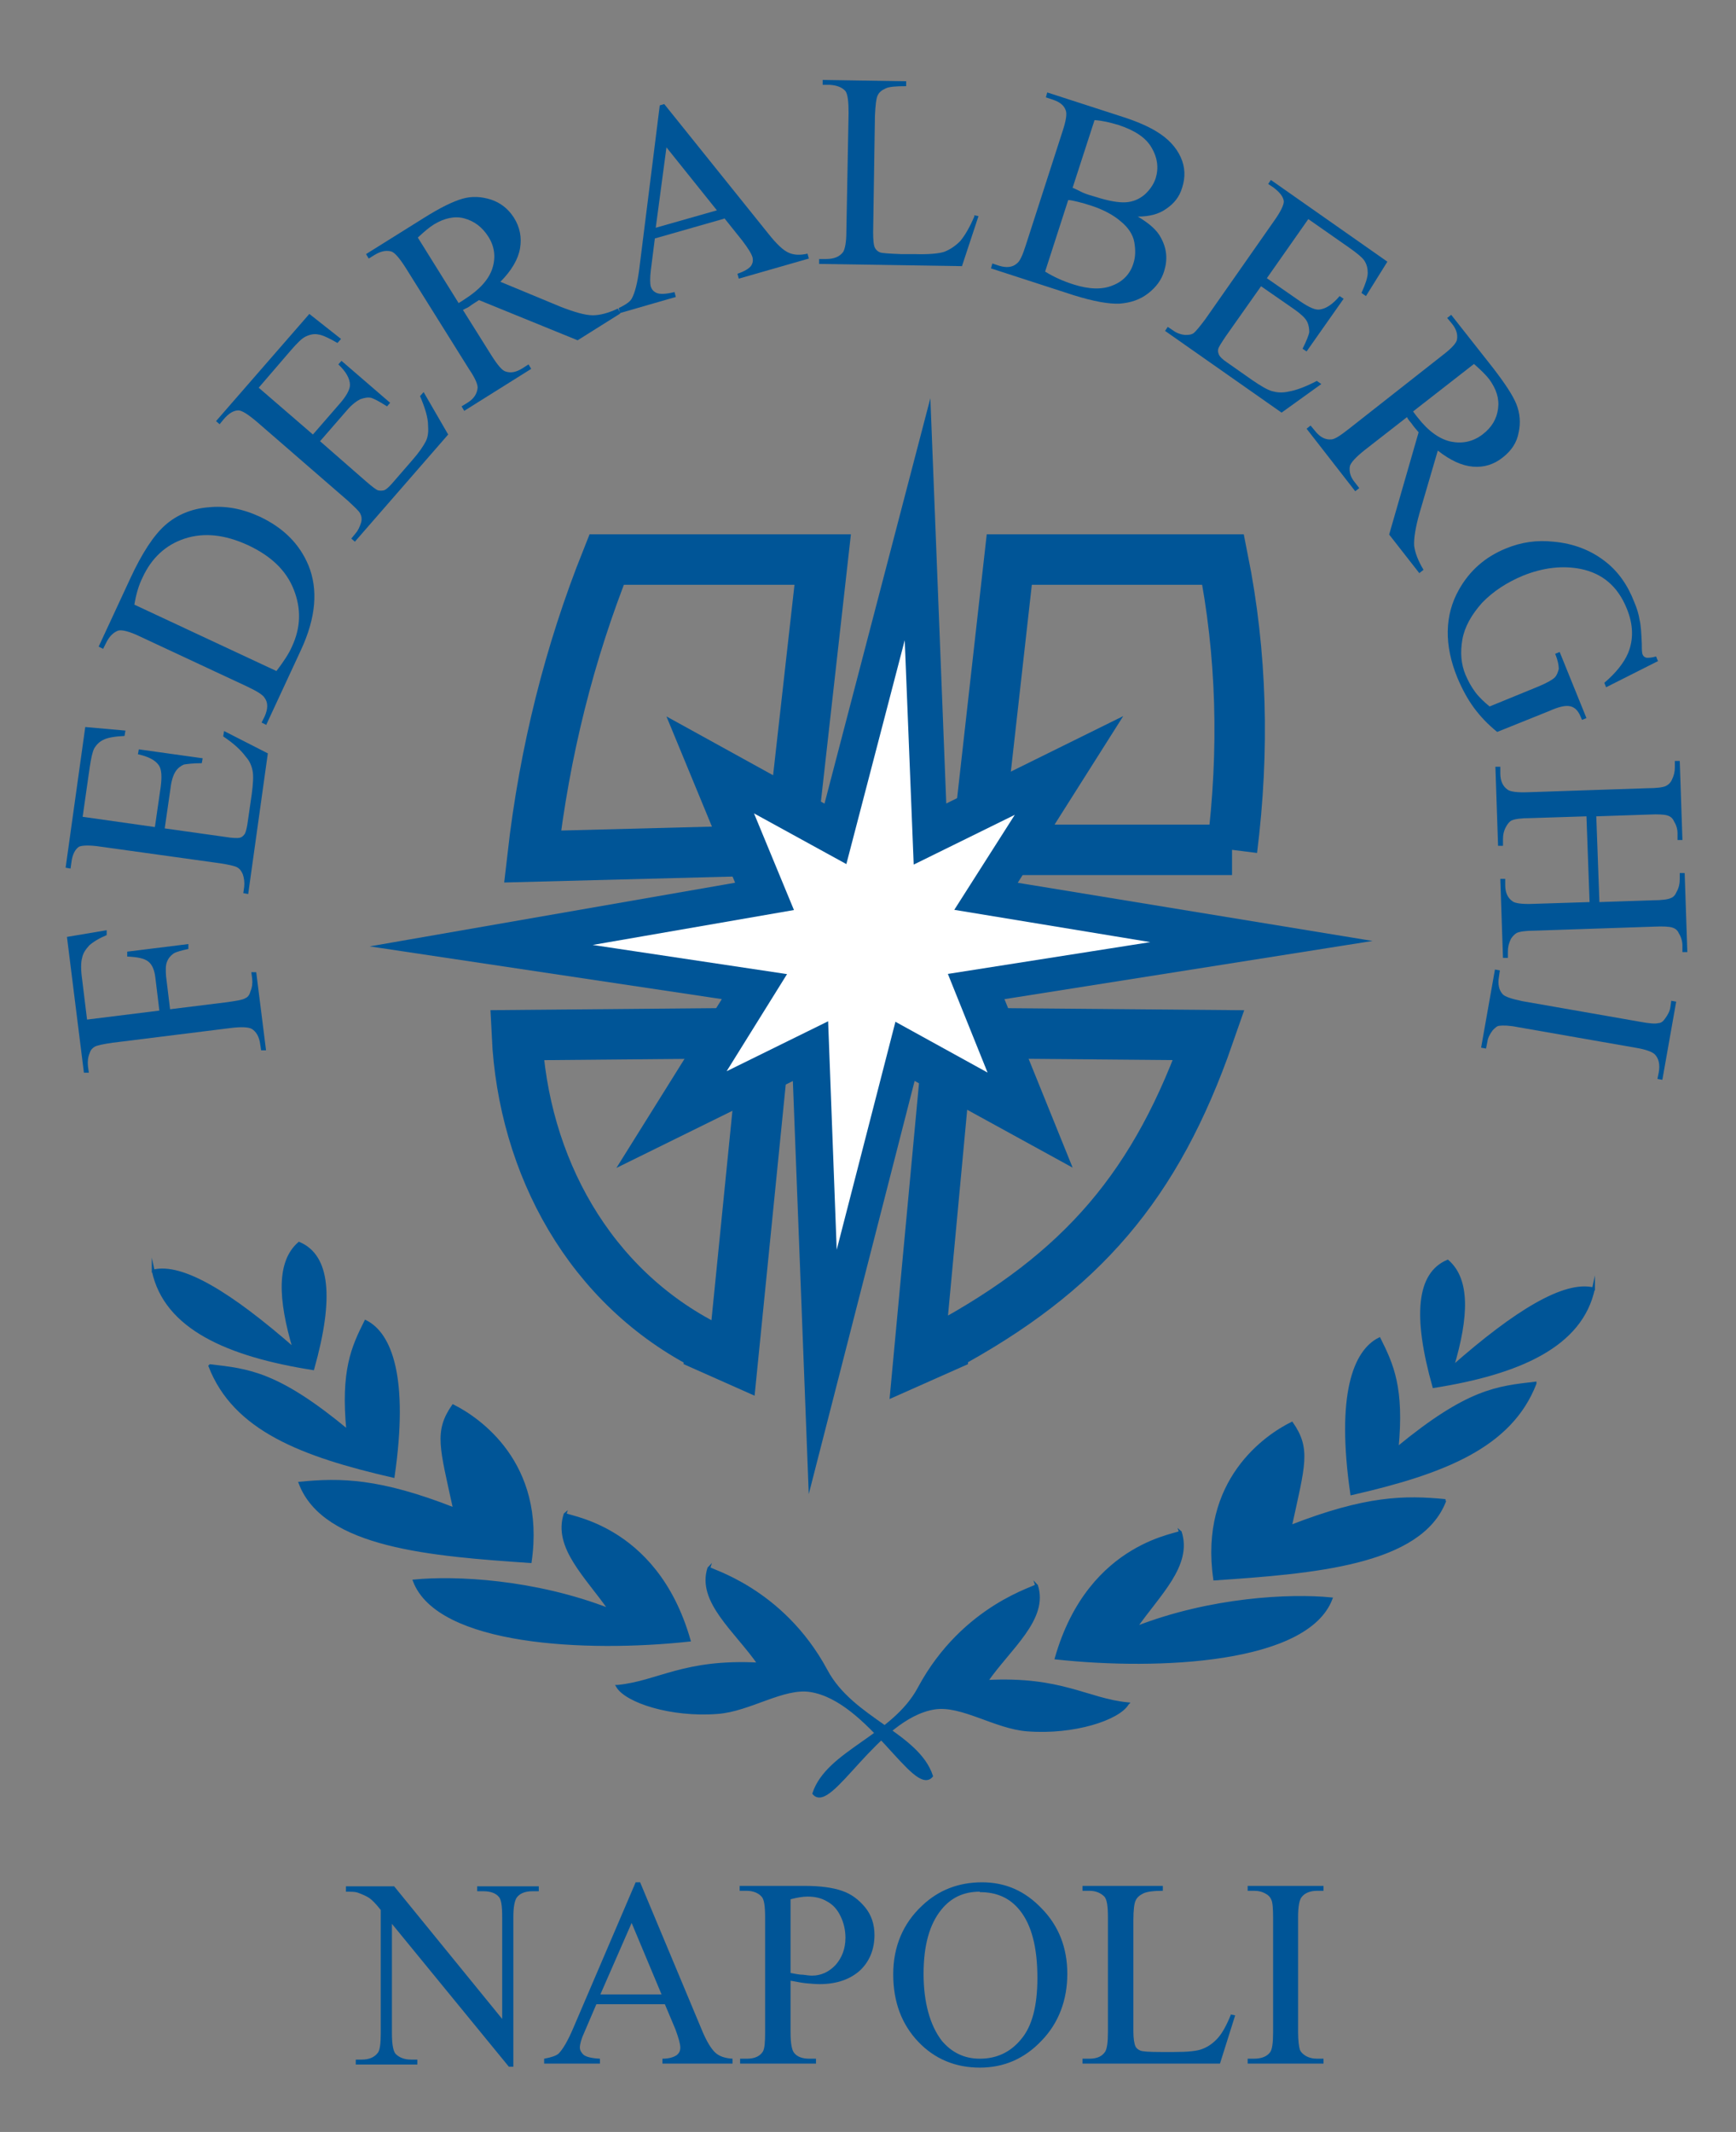 <svg xmlns="http://www.w3.org/2000/svg" xmlns:xlink="http://www.w3.org/1999/xlink" id="Livello_2" data-name="Livello 2" viewBox="0 0 38.89 47.74"><rect x="0" y="0" width="38.89" height="47.74" fill="#808080" stroke="none"/><defs><style>      .cls-1, .cls-2 {        fill-rule: evenodd;      }      .cls-1, .cls-3 {        fill: #005597;      }      .cls-2 {        fill: #fff;      }      .cls-4 {        clip-path: url(#clippath-2);      }      .cls-5 {        stroke-width: .06px;      }      .cls-5, .cls-6, .cls-7 {        stroke: #005597;        stroke-miterlimit: 10;      }      .cls-5, .cls-6, .cls-7, .cls-8 {        fill: none;      }      .cls-9 {        clip-path: url(#clippath-1);      }      .cls-6 {        stroke-width: 1.13px;      }      .cls-7 {        stroke-width: .28px;      }      .cls-10 {        clip-path: url(#clippath);      }      .cls-11 {        clip-path: url(#clippath-3);      }    </style><clipPath id="clippath"><rect class="cls-8" width="38.89" height="47.74"></rect></clipPath><clipPath id="clippath-1"><rect class="cls-8" width="38.89" height="47.74"></rect></clipPath><clipPath id="clippath-2"><rect class="cls-8" width="38.89" height="47.74"></rect></clipPath><clipPath id="clippath-3"><rect class="cls-8" width="38.89" height="47.74"></rect></clipPath></defs><g id="Livello_1-2" data-name="Livello 1"><g><g class="cls-10"><path class="cls-3" d="M7.75,42.24h1.08l2.42,2.97v-2.28c0-.25-.02-.4-.08-.46-.07-.08-.19-.12-.34-.12h-.14v-.11h1.38v.11h-.14c-.17,0-.29,.05-.36,.15-.04,.07-.07,.2-.07,.43v3.35h-.1l-2.62-3.2v2.45c0,.25,.03,.4,.08,.46,.08,.08,.19,.13,.35,.13h.14v.11h-1.38v-.11h.13c.17,0,.29-.05,.37-.16,.04-.06,.06-.2,.06-.43v-2.76c-.11-.14-.2-.23-.26-.27-.06-.04-.15-.08-.26-.12-.06-.02-.14-.02-.26-.02v-.11Z"></path><path class="cls-3" d="M14.9,44.88h-1.54l-.27,.63c-.07,.15-.1,.27-.1,.34,0,.06,.03,.11,.08,.16,.06,.05,.18,.08,.37,.09v.11h-1.25v-.11c.17-.03,.27-.07,.32-.11,.1-.1,.21-.29,.33-.57l1.4-3.27h.1l1.38,3.3c.11,.27,.22,.44,.31,.52,.09,.08,.22,.12,.38,.13v.11h-1.57v-.11c.16,0,.26-.04,.32-.08,.06-.05,.08-.1,.08-.17,0-.08-.04-.22-.11-.41l-.24-.57Zm-.08-.22l-.67-1.6-.7,1.6h1.37Z"></path><path class="cls-3" d="M17.71,44.35v1.16c0,.25,.03,.4,.08,.46,.07,.09,.19,.13,.34,.13h.15v.11h-1.7v-.11h.15c.17,0,.29-.05,.36-.16,.04-.07,.05-.21,.05-.43v-2.57c0-.25-.02-.41-.08-.47-.07-.08-.19-.13-.34-.13h-.15v-.11h1.45c.36,0,.64,.04,.84,.11,.21,.07,.38,.2,.52,.37,.14,.17,.21,.38,.21,.62,0,.32-.11,.59-.32,.79-.22,.2-.52,.31-.91,.31-.09,0-.2-.01-.31-.02-.11-.01-.23-.04-.36-.06Zm0-.17c.1,.02,.2,.04,.28,.04,.08,.01,.15,.02,.2,.02,.2,0,.38-.08,.53-.24,.14-.16,.22-.36,.22-.61,0-.17-.04-.34-.11-.48-.07-.15-.17-.26-.3-.33-.13-.08-.28-.11-.44-.11-.1,0-.23,.02-.38,.06v1.65Z"></path><path class="cls-3" d="M22,42.15c.52,0,.96,.19,1.34,.59,.38,.39,.57,.88,.57,1.46s-.19,1.1-.58,1.5c-.38,.4-.84,.6-1.38,.6s-1.01-.19-1.38-.58-.56-.89-.56-1.51,.22-1.14,.65-1.54c.37-.35,.82-.52,1.34-.52Zm-.05,.21c-.36,0-.64,.13-.86,.4-.27,.33-.4,.81-.4,1.44s.14,1.15,.41,1.5c.22,.26,.5,.4,.85,.4,.37,0,.68-.14,.92-.43,.25-.29,.37-.75,.37-1.38,0-.68-.13-1.19-.4-1.52-.22-.27-.51-.4-.89-.4Z"></path><path class="cls-3" d="M27.57,45.11l.1,.02-.34,1.08h-3.08v-.11h.15c.17,0,.29-.05,.36-.16,.04-.07,.06-.21,.06-.44v-2.56c0-.25-.02-.4-.08-.47-.08-.08-.19-.13-.34-.13h-.15v-.11h1.8v.11c-.21,0-.36,.02-.44,.06-.08,.04-.14,.09-.17,.16-.03,.06-.05,.21-.05,.44v2.49c0,.16,.02,.28,.05,.34,.02,.04,.06,.07,.11,.09,.05,.02,.2,.03,.46,.03h.29c.31,0,.52-.02,.64-.07,.13-.05,.24-.13,.34-.24,.1-.11,.2-.29,.3-.54Z"></path><path class="cls-3" d="M29.65,46.1v.11h-1.7v-.11h.14c.17,0,.29-.05,.36-.14,.05-.06,.07-.22,.07-.45v-2.57c0-.2-.01-.34-.04-.4-.02-.05-.06-.1-.12-.13-.08-.05-.17-.07-.27-.07h-.14v-.11h1.7v.11h-.14c-.16,0-.28,.05-.35,.14-.05,.06-.08,.21-.08,.45v2.57c0,.2,.02,.33,.04,.4,.02,.05,.06,.09,.12,.13,.08,.05,.17,.07,.27,.07h.14Z"></path><path class="cls-1" d="M3.43,28.46c.65-.16,1.73,.5,3.16,1.75-.34-1.14-.36-1.96,.11-2.37,.66,.28,.76,1.21,.31,2.81-1.9-.3-3.31-.91-3.58-2.2"></path><path class="cls-5" d="M3.43,28.46c.65-.16,1.73,.5,3.16,1.75-.34-1.14-.36-1.96,.11-2.37,.66,.28,.76,1.21,.31,2.81-1.9-.3-3.31-.91-3.58-2.2Z"></path><path class="cls-1" d="M4.71,30.58c.85,.1,1.5,.15,3.08,1.46-.13-1.35,.11-1.87,.4-2.45,.56,.28,.94,1.26,.62,3.47-2.05-.47-3.56-1.05-4.11-2.47"></path><path class="cls-5" d="M4.71,30.58c.85,.1,1.5,.15,3.08,1.46-.13-1.35,.11-1.87,.4-2.45,.56,.28,.94,1.26,.62,3.47-2.05-.47-3.56-1.05-4.11-2.47Z"></path><path class="cls-1" d="M6.72,33.21c.91-.09,1.78-.08,3.46,.58-.3-1.38-.43-1.73-.03-2.31,.56,.28,2.05,1.28,1.73,3.49-2.19-.15-4.62-.33-5.16-1.76"></path><path class="cls-5" d="M6.72,33.21c.91-.09,1.78-.08,3.46,.58-.3-1.38-.43-1.73-.03-2.31,.56,.28,2.05,1.28,1.73,3.49-2.19-.15-4.62-.33-5.16-1.76Z"></path><path class="cls-1" d="M9.28,35.4c.91-.09,2.69-.01,4.38,.65-.51-.74-1.25-1.4-1-2.15-.09,.07,2.02,.17,2.78,2.83-2.31,.25-5.62,.09-6.16-1.33"></path><path class="cls-5" d="M9.28,35.4c.91-.09,2.69-.01,4.38,.65-.51-.74-1.25-1.4-1-2.15-.09,.07,2.02,.17,2.78,2.83-2.31,.25-5.62,.09-6.16-1.33Z"></path><path class="cls-1" d="M13.84,37.76c.91-.09,1.48-.59,3.16-.5-.51-.74-1.37-1.4-1.12-2.15-.04,.04,1.63,.44,2.63,2.3,.58,1.09,2.05,1.42,2.36,2.36-.38,.45-1.4-1.7-2.71-1.91-.61-.1-1.37,.44-2.09,.49-1.04,.08-2.04-.25-2.24-.59"></path><path class="cls-5" d="M13.84,37.76c.91-.09,1.48-.59,3.16-.5-.51-.74-1.37-1.4-1.12-2.15-.04,.04,1.63,.44,2.63,2.3,.58,1.09,2.05,1.42,2.36,2.36-.38,.45-1.4-1.7-2.71-1.91-.61-.1-1.37,.44-2.09,.49-1.04,.08-2.04-.25-2.24-.59Z"></path><path class="cls-1" d="M35.7,28.86c-.65-.16-1.74,.5-3.16,1.75,.34-1.14,.36-1.96-.11-2.37-.66,.28-.76,1.21-.31,2.81,1.9-.3,3.31-.91,3.58-2.2"></path><path class="cls-5" d="M35.7,28.86c-.65-.16-1.74,.5-3.16,1.75,.34-1.14,.36-1.96-.11-2.37-.66,.28-.76,1.21-.31,2.81,1.9-.3,3.31-.91,3.58-2.2Z"></path><path class="cls-1" d="M34.39,30.97c-.85,.1-1.5,.15-3.09,1.46,.13-1.35-.11-1.87-.4-2.45-.56,.28-.94,1.26-.62,3.47,2.05-.47,3.56-1.05,4.11-2.47"></path><path class="cls-5" d="M34.39,30.97c-.85,.1-1.5,.15-3.09,1.46,.13-1.35-.11-1.87-.4-2.45-.56,.28-.94,1.26-.62,3.47,2.05-.47,3.56-1.05,4.11-2.47Z"></path><path class="cls-1" d="M32.38,33.6c-.91-.09-1.78-.08-3.47,.58,.3-1.38,.43-1.73,.03-2.31-.57,.28-2.05,1.28-1.73,3.49,2.19-.15,4.62-.33,5.16-1.76"></path><path class="cls-5" d="M32.38,33.6c-.91-.09-1.78-.08-3.47,.58,.3-1.38,.43-1.73,.03-2.31-.57,.28-2.05,1.28-1.73,3.49,2.19-.15,4.62-.33,5.16-1.76Z"></path><path class="cls-1" d="M29.82,35.8c-.91-.09-2.69-.01-4.38,.65,.51-.74,1.25-1.4,1-2.15,.09,.07-2.02,.17-2.78,2.83,2.31,.25,5.62,.09,6.16-1.33"></path><path class="cls-5" d="M29.82,35.8c-.91-.09-2.69-.01-4.38,.65,.51-.74,1.25-1.4,1-2.15,.09,.07-2.02,.17-2.78,2.83,2.31,.25,5.62,.09,6.16-1.33Z"></path><path class="cls-1" d="M25.26,38.15c-.91-.09-1.48-.59-3.16-.5,.51-.74,1.37-1.4,1.12-2.15,.04,.04-1.63,.44-2.63,2.3-.58,1.09-2.05,1.42-2.36,2.36,.38,.45,1.4-1.7,2.7-1.91,.61-.1,1.37,.44,2.09,.49,1.04,.08,2.04-.25,2.24-.59"></path><path class="cls-5" d="M25.26,38.15c-.91-.09-1.48-.59-3.16-.5,.51-.74,1.37-1.4,1.12-2.15,.04,.04-1.63,.44-2.63,2.3-.58,1.09-2.05,1.42-2.36,2.36,.38,.45,1.4-1.7,2.7-1.91,.61-.1,1.37,.44,2.09,.49,1.04,.08,2.04-.25,2.24-.59Z"></path></g><polygon class="cls-1" points="23.97 26.08 22.46 22.35 30.56 21.07 22.75 19.79 25.08 16.11 21.17 18.04 20.82 9.12 18.49 18.04 14.99 16.11 16.51 19.79 8.47 21.19 16.22 22.35 13.89 26.08 17.79 24.16 18.14 33.25 20.47 24.16 23.97 26.08"></polygon><polygon class="cls-5" points="23.97 26.08 22.46 22.35 30.56 21.07 22.75 19.79 25.08 16.11 21.17 18.04 20.82 9.12 18.49 18.04 14.99 16.11 16.51 19.79 8.47 21.19 16.22 22.35 13.89 26.08 17.79 24.16 18.14 33.25 20.47 24.16 23.97 26.08"></polygon><g class="cls-9"><path class="cls-6" d="M21.12,30.17c3.12-1.68,4.79-3.63,5.96-6.99l-5.82-.05-.68,7.29,.54-.24Z"></path><path class="cls-6" d="M15.88,30.17c-2.68-1.34-4.16-4.08-4.3-6.99l5.57-.05-.73,7.29-.54-.24Z"></path><path class="cls-6" d="M27.6,19.03h-5.72l.73-6.5h4.79c.42,2.1,.48,4.27,.2,6.5Z"></path><path class="cls-6" d="M11.93,19.18h0l5.77-.15,.73-6.5h-4.84c-.83,2.08-1.39,4.29-1.66,6.65Z"></path></g><polygon class="cls-2" points="22.4 24.33 21.43 21.92 26.65 21.1 21.61 20.27 23.12 17.9 20.6 19.14 20.37 13.39 18.87 19.14 16.61 17.9 17.59 20.27 12.4 21.17 17.4 21.92 15.9 24.33 18.42 23.09 18.64 28.95 20.15 23.09 22.4 24.33"></polygon><polygon class="cls-7" points="22.4 24.33 21.43 21.92 26.65 21.1 21.61 20.27 23.12 17.9 20.6 19.14 20.37 13.39 18.87 19.14 16.61 17.9 17.59 20.27 12.4 21.17 17.4 21.92 15.9 24.33 18.42 23.09 18.64 28.95 20.15 23.09 22.4 24.33"></polygon><g class="cls-4"><path class="cls-3" d="M25.49,4.85c.25,.15,.43,.3,.52,.48,.13,.24,.15,.48,.07,.74-.06,.2-.18,.36-.36,.5s-.39,.21-.64,.23c-.24,.01-.58-.05-1.03-.19l-1.85-.6,.03-.11,.15,.05c.16,.05,.3,.04,.4-.05,.07-.05,.13-.19,.2-.41l.82-2.54c.08-.24,.11-.41,.07-.49-.04-.11-.14-.18-.29-.23l-.15-.05,.03-.11,1.7,.55c.31,.1,.56,.21,.74,.32,.27,.16,.45,.36,.55,.58s.11,.45,.03,.69c-.06,.2-.18,.35-.36,.47-.17,.12-.38,.17-.64,.17Zm-2.08,1.23c.21,.13,.42,.22,.64,.29,.35,.11,.64,.12,.88,.02,.23-.09,.39-.26,.46-.49,.05-.15,.05-.31,.02-.48s-.14-.33-.3-.46c-.16-.14-.38-.26-.65-.35-.12-.04-.23-.07-.31-.09-.09-.02-.16-.04-.22-.04l-.52,1.61Zm.61-1.88c.07,.03,.15,.07,.23,.11,.09,.04,.19,.07,.3,.1,.28,.09,.51,.13,.67,.12,.16-.01,.3-.07,.42-.17,.11-.1,.2-.22,.25-.37,.07-.23,.04-.46-.09-.68-.13-.23-.38-.39-.74-.51-.2-.06-.37-.1-.54-.11l-.49,1.51Z"></path><path class="cls-3" d="M21.82,4.82l.1,.02-.37,1.12-3.2-.05v-.11s.16,0,.16,0c.17,0,.3-.05,.38-.16,.04-.07,.07-.22,.07-.45l.05-2.66c0-.26-.02-.42-.07-.49-.08-.09-.2-.13-.35-.14h-.16s0-.11,0-.11l1.87,.03v.11c-.22,0-.38,.01-.46,.05-.09,.04-.15,.09-.18,.16-.03,.06-.05,.22-.06,.46l-.04,2.6c0,.17,.01,.29,.04,.35,.02,.04,.06,.08,.11,.1s.21,.03,.47,.04h.3c.32,.01,.54-.01,.67-.05,.13-.05,.25-.13,.36-.24,.1-.12,.21-.3,.32-.56Z"></path><path class="cls-3" d="M16.21,4.9l-1.54,.44-.09,.71c-.02,.17-.02,.3,0,.37,.02,.06,.06,.11,.13,.14,.07,.03,.2,.03,.4-.02l.03,.11-1.25,.36-.03-.11c.16-.08,.25-.14,.29-.21,.07-.12,.13-.35,.17-.66l.46-3.67,.1-.03,2.33,2.9c.19,.24,.34,.38,.46,.43,.11,.05,.25,.06,.42,.02l.03,.11-1.57,.45-.03-.11c.15-.05,.25-.11,.3-.17,.05-.07,.05-.13,.04-.19-.02-.08-.1-.21-.23-.38l-.4-.5Zm-.15-.19l-1.13-1.41-.24,1.8,1.37-.39Z"></path></g><path class="cls-3" d="M29.32,4.89l-.94,1.34,.75,.52c.19,.13,.34,.2,.44,.18,.14-.02,.29-.12,.44-.3l.09,.06-.83,1.18-.09-.06c.09-.18,.14-.31,.15-.37,0-.08-.01-.16-.05-.24-.04-.08-.14-.17-.28-.27l-.75-.52-.79,1.12c-.1,.15-.16,.24-.17,.29s0,.08,.02,.13c.02,.04,.08,.1,.17,.16l.57,.4c.19,.13,.34,.22,.45,.25s.22,.04,.36,.01c.18-.03,.39-.11,.64-.24l.1,.07-.89,.64-2.61-1.83,.06-.09,.12,.08c.08,.06,.17,.09,.26,.1,.08,0,.14,0,.2-.04,.05-.04,.14-.15,.26-.31l1.54-2.2c.15-.21,.22-.36,.22-.44-.01-.11-.1-.21-.23-.31l-.12-.08,.06-.09,2.61,1.83-.48,.77-.1-.07c.09-.2,.14-.35,.14-.45,0-.1-.02-.19-.08-.28-.05-.07-.16-.16-.33-.28l-.93-.65Z"></path><path class="cls-3" d="M13.88,7.03l-.94,.59-2.21-.9c-.09,.06-.16,.1-.21,.14-.02,.01-.04,.03-.07,.04s-.05,.03-.08,.04l.64,1.02c.14,.22,.24,.34,.32,.36,.12,.04,.24,.01,.37-.07l.14-.09,.06,.1-1.5,.94-.06-.1,.13-.08c.15-.09,.22-.21,.23-.34,0-.08-.06-.22-.19-.41l-1.42-2.27c-.14-.22-.25-.35-.33-.37-.12-.03-.24,0-.37,.08l-.13,.08-.06-.1,1.28-.8c.38-.24,.67-.38,.88-.44,.21-.06,.42-.05,.64,.02,.21,.07,.38,.2,.51,.4,.14,.22,.18,.45,.14,.69s-.19,.5-.44,.75l1.35,.56c.31,.12,.55,.19,.72,.19,.16,0,.35-.05,.56-.15l.06,.1Zm-3.61-.24s.06-.04,.08-.05c.02-.01,.04-.03,.06-.04,.33-.21,.54-.44,.62-.69,.08-.25,.05-.49-.09-.71-.14-.22-.32-.35-.54-.41s-.45,0-.67,.13c-.1,.06-.22,.16-.37,.3l.91,1.46Z"></path><path class="cls-3" d="M31.8,12.84l-.68-.87,.66-2.29c-.07-.08-.12-.14-.16-.2l-.05-.06s-.04-.05-.05-.08l-.95,.74c-.2,.16-.31,.28-.33,.36-.02,.12,.01,.24,.11,.36l.1,.13-.09,.07-1.09-1.4,.09-.07,.1,.12c.11,.14,.23,.2,.36,.19,.08,0,.21-.09,.39-.23l2.1-1.65c.21-.16,.32-.28,.33-.36,.02-.12-.02-.24-.12-.36l-.1-.12,.09-.07,.93,1.18c.27,.35,.45,.62,.53,.82s.1,.42,.05,.64c-.04,.22-.16,.4-.35,.55-.2,.16-.42,.23-.67,.21s-.51-.14-.79-.36l-.41,1.4c-.09,.32-.13,.57-.12,.73,.02,.16,.09,.34,.21,.54l-.09,.07Zm-.14-3.62l.06,.08,.04,.05c.24,.31,.5,.49,.75,.54s.49,0,.7-.16,.32-.35,.35-.58-.04-.44-.2-.66c-.07-.09-.18-.2-.34-.34l-1.36,1.06Z"></path><path class="cls-3" d="M5.77,8.66l1.24,1.07,.6-.69c.15-.17,.23-.32,.23-.42,0-.14-.09-.3-.26-.46l.07-.08,1.09,.94-.07,.08c-.17-.11-.29-.17-.35-.19-.08-.02-.16,0-.25,.03-.08,.04-.19,.12-.3,.25l-.6,.69,1.03,.9c.14,.12,.23,.19,.27,.2,.04,.01,.08,.01,.13,0,.04-.01,.11-.07,.18-.15l.46-.53c.15-.17,.25-.32,.3-.42s.06-.22,.05-.35c0-.18-.07-.4-.18-.66l.08-.09,.55,.95-2.09,2.4-.08-.07,.09-.11c.07-.08,.1-.16,.13-.25,.02-.08,.01-.14-.02-.2-.03-.06-.13-.15-.28-.29l-2.03-1.76c-.2-.17-.34-.26-.42-.26-.11,0-.22,.07-.33,.2l-.09,.11-.08-.07,2.09-2.4,.71,.56-.08,.09c-.19-.11-.34-.18-.43-.19-.09-.02-.19,0-.29,.05-.08,.04-.18,.14-.32,.3l-.74,.86Z"></path><g class="cls-11"><path class="cls-3" d="M37.15,14.8l-1.17,.59-.04-.1c.26-.22,.44-.45,.53-.66,.13-.31,.12-.65-.03-1.01-.2-.49-.54-.78-1.03-.88-.41-.08-.84-.03-1.29,.15-.36,.15-.67,.35-.92,.61-.24,.27-.39,.54-.44,.82-.05,.29-.03,.55,.07,.79,.06,.14,.13,.27,.22,.39,.09,.12,.2,.22,.32,.32l1.1-.45c.19-.08,.31-.15,.36-.2,.05-.05,.07-.12,.09-.19,0-.08-.02-.19-.08-.34l.1-.04,.6,1.48-.1,.04-.03-.07c-.06-.15-.15-.23-.27-.24-.09-.01-.23,.02-.43,.11l-1.17,.47c-.21-.17-.38-.35-.52-.54s-.26-.41-.37-.67c-.3-.73-.29-1.4,.03-1.97,.24-.43,.59-.74,1.06-.93,.34-.14,.69-.19,1.06-.15,.45,.04,.84,.19,1.17,.45,.27,.21,.49,.51,.64,.9,.06,.14,.1,.27,.12,.4,.03,.12,.04,.3,.05,.54,0,.12,0,.2,.02,.24,.01,.03,.04,.06,.09,.07,.04,0,.11,0,.21-.03l.04,.1Z"></path><path class="cls-3" d="M5.96,16.23l-.1-.05,.07-.14c.07-.16,.08-.3,0-.41-.04-.07-.17-.15-.38-.25l-2.42-1.13c-.23-.11-.39-.15-.48-.13-.11,.04-.2,.13-.27,.27l-.07,.14-.1-.05,.71-1.53c.26-.56,.52-.96,.78-1.19,.26-.23,.59-.37,.97-.4,.38-.04,.76,.03,1.15,.21,.53,.25,.89,.61,1.09,1.09,.22,.54,.17,1.17-.17,1.9l-.78,1.68Zm.23-1.2c.16-.21,.28-.39,.35-.55,.2-.43,.21-.85,.04-1.28s-.51-.75-1.02-.99c-.52-.24-.99-.29-1.42-.15s-.75,.44-.95,.88c-.08,.16-.14,.36-.18,.6l3.19,1.49Z"></path><path class="cls-3" d="M35.76,18.28l.07,1.92,1.19-.04c.21,0,.35-.02,.41-.05,.06-.02,.1-.07,.13-.14,.05-.09,.07-.18,.07-.28v-.14s.11,0,.11,0l.06,1.77h-.11s0-.15,0-.15c0-.09-.03-.19-.08-.27-.03-.07-.08-.11-.15-.13-.06-.02-.2-.03-.4-.02l-2.67,.09c-.21,0-.34,.02-.41,.05-.05,.03-.09,.07-.13,.13-.05,.1-.07,.19-.07,.28v.15s-.11,0-.11,0l-.06-1.77h.11s0,.14,0,.14c0,.17,.06,.29,.16,.36,.06,.05,.23,.07,.47,.06l1.26-.04-.07-1.92-1.26,.04c-.21,0-.34,.02-.41,.05-.05,.02-.09,.07-.13,.14-.05,.09-.07,.18-.07,.28v.15s-.11,0-.11,0l-.06-1.77h.11s0,.15,0,.15c0,.17,.06,.29,.16,.36,.06,.05,.23,.07,.47,.06l2.67-.09c.21,0,.35-.02,.41-.05,.06-.03,.1-.07,.13-.13,.05-.1,.07-.19,.07-.28v-.15s.11,0,.11,0l.06,1.77h-.11s0-.15,0-.15c0-.1-.03-.19-.08-.27-.03-.07-.08-.11-.15-.13-.06-.02-.2-.03-.4-.02l-1.19,.04Z"></path><path class="cls-3" d="M1.85,18.29l1.62,.23,.13-.9c.03-.23,.02-.39-.04-.48-.08-.12-.24-.2-.47-.25l.02-.11,1.43,.2-.02,.11c-.2,0-.34,.02-.4,.03-.07,.03-.14,.08-.19,.16-.05,.08-.09,.2-.11,.37l-.13,.9,1.35,.19c.18,.03,.29,.03,.33,.02s.07-.03,.1-.07c.03-.03,.05-.11,.07-.22l.1-.69c.03-.23,.04-.4,.02-.51s-.06-.22-.15-.32c-.11-.15-.27-.3-.51-.46l.02-.12,.98,.5-.44,3.15-.11-.02,.02-.14c.01-.1,0-.19-.03-.28-.03-.07-.06-.12-.13-.16-.06-.03-.19-.06-.39-.09l-2.66-.37c-.26-.04-.42-.03-.49,0-.09,.06-.15,.18-.17,.35l-.02,.14-.11-.02,.44-3.15,.9,.08-.02,.12c-.22,.01-.38,.04-.46,.08-.09,.04-.16,.1-.22,.2-.04,.08-.07,.22-.1,.42l-.16,1.12Z"></path><path class="cls-3" d="M33.29,23.48l-.11-.02,.31-1.75,.11,.02-.02,.14c-.03,.17,0,.3,.08,.39,.05,.06,.21,.11,.45,.16l2.63,.46c.21,.04,.35,.05,.41,.03,.06,0,.11-.04,.15-.1,.06-.08,.11-.17,.12-.26l.02-.14,.11,.02-.31,1.75-.11-.02,.03-.15c.03-.17,0-.3-.08-.39-.05-.06-.2-.12-.45-.16l-2.63-.46c-.2-.04-.34-.04-.41-.03-.05,0-.1,.05-.15,.1-.06,.08-.11,.17-.12,.26l-.03,.15Z"></path><path class="cls-3" d="M1.96,22.83l1.61-.2-.09-.74c-.02-.17-.07-.29-.16-.36s-.24-.1-.47-.11v-.11s1.37-.17,1.37-.17v.11c-.14,.03-.26,.06-.33,.1-.07,.05-.12,.11-.15,.19-.03,.07-.03,.18-.02,.32l.09,.74,1.29-.16c.2-.03,.34-.05,.4-.09,.05-.02,.09-.07,.11-.15,.04-.09,.05-.19,.04-.28l-.02-.15h.11s.22,1.75,.22,1.75h-.11s-.02-.13-.02-.13c-.02-.17-.09-.29-.19-.35-.07-.04-.23-.05-.47-.02l-2.65,.33c-.21,.03-.35,.06-.4,.09-.05,.03-.09,.07-.11,.14-.04,.09-.05,.19-.04,.29l.02,.15h-.11s-.38-3.04-.38-3.04l.89-.15v.11c-.17,.07-.3,.15-.39,.23-.08,.09-.14,.17-.16,.28-.03,.1-.03,.27,0,.48l.11,.9Z"></path></g></g></g></svg>